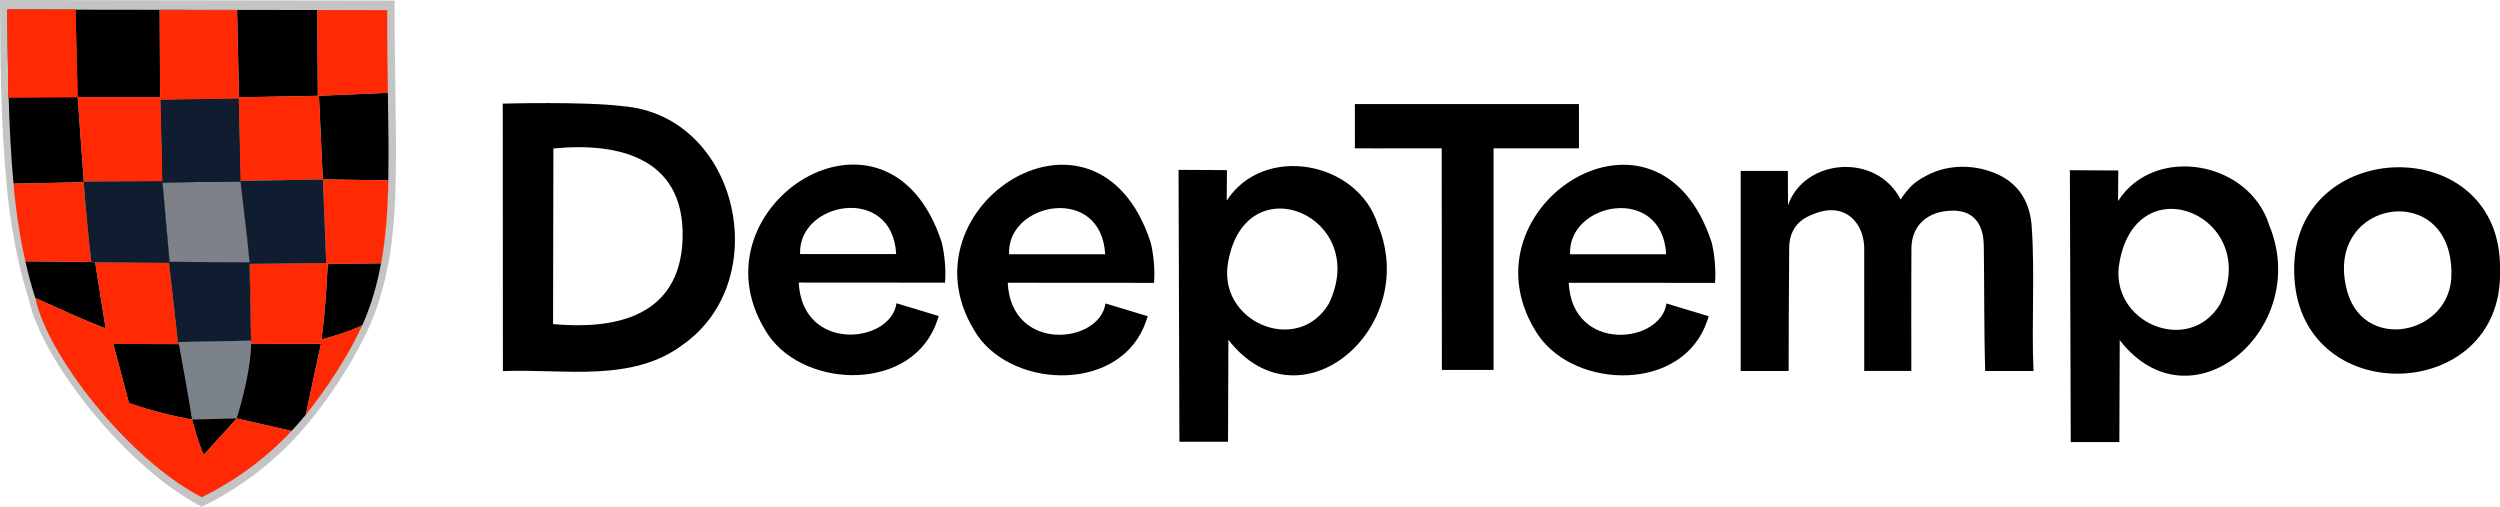 <?xml version="1.0" encoding="utf-8"?>
<!-- Generator: Adobe Illustrator 24.3.0, SVG Export Plug-In . SVG Version: 6.00 Build 0)  -->
<svg version="1.1" id="Layer_1" xmlns="http://www.w3.org/2000/svg" xmlns:xlink="http://www.w3.org/1999/xlink" x="0px" y="0px"
	 viewBox="0 0 1226.99 248.84" style="enable-background:new 0 0 1226.99 248.84;" xml:space="preserve">
<style type="text/css">
	.st0{fill:#C4C4C4;}
	.st1{fill:#FF2904;}
	.st2{fill:#7E8187;}
	.st3{fill:#101D30;}
	.st4{fill:#7C8289;}
</style>
<g>
	<g>
		<path d="M246.82,182.14l-0.07-131.28c0,0,40.16-1.12,58.91,1.25c56.61,4.6,74.75,84.96,29.69,116.9
			C310.18,188.16,275.99,180.86,246.82,182.14z M271.44,159.07c27.6,2.48,60.07-1.98,63.37-38.22c3.38-43.1-30.38-51.22-63.21-47.97
			L271.44,159.07z"/>
		<path d="M945.5,86.19c11.02-5.91,24.82-5.62,35.96-0.14c9.98,4.97,14.88,13.92,15.66,24.77c1.68,22.71-0.15,49.03,0.94,71.25
			h-23.73c-0.61-19.05-0.4-43.68-0.7-61.83c-0.3-11.55-5.98-17.13-15.81-16.85c-12.14,0.34-19.61,7.55-19.69,18.41
			c-0.14,18.24-0.05,60.26-0.05,60.26h-23.12c0,0-0.04-41.02-0.01-58.76c0.51-13.86-9.5-24.78-25.13-18.12
			c-7.54,2.73-11.6,8.17-11.69,16.46c-0.19,18.37-0.28,56.32-0.28,60.43h-23.52V83.88h23.15l0.06,16.89
			c7.88-22.91,43.33-26.16,55.28-2.86C937.28,91.39,939.6,89.33,945.5,86.19z"/>
		<path d="M578.43,83.36c0,0,15.62,0.13,23.75,0.13c0,4.28-0.11,9.91-0.11,15c17.91-27.95,64.53-19.66,74.25,12.04
			c20.81,50.48-38.3,101.36-73.43,56.25l-0.18,50.01h-23.86L578.43,83.36z M602.83,128.22c-5.85,29.61,33.76,46.6,49.27,20.98
			C673.02,106.44,611.73,79.91,602.83,128.22z"/>
		<path d="M1015.89,83.54c0,0,15.62,0.13,23.75,0.13c0,4.28-0.11,9.91-0.11,15c17.91-27.95,64.53-19.66,74.25,12.04
			c20.81,50.48-38.3,101.36-73.43,56.25l-0.18,50.01h-23.86L1015.89,83.54z M1040.29,128.39c-5.85,29.61,33.76,46.6,49.27,20.98
			C1110.48,106.62,1049.19,80.08,1040.29,128.39z"/>
		<path d="M1226.99,132.72c1.85,66.09-100.41,68.94-101.02,0.31C1124.92,66.39,1228.44,63.95,1226.99,132.72z M1203.14,133.58
			c-0.34-45.13-61.02-35.98-51.79,6.73C1158.05,174.1,1204.12,164.74,1203.14,133.58z"/>
		<path d="M840.04,118.89c-26.31-80.26-123.62-17.74-86.62,43.15c16.2,28.2,69,31.45,83.28-1.49c0.21-0.53,2.08-5.29,1.89-5.35
			c-0.02-0.01-20.7-6.26-20.7-6.26c-2.81,19.89-46.29,24.36-47.97-10.16l71.8,0.05C842.23,132.95,841.56,124.7,840.04,118.89z
			 M770.58,124.8c-1.15-25.7,45.3-34.43,47.17,0H770.58z"/>
		<path d="M564.71,118.88c-26.31-80.26-123.62-17.74-86.62,43.15c16.2,28.2,69,31.45,83.28-1.49c0.21-0.53,2.08-5.29,1.89-5.35
			c-0.02-0.01-20.7-6.26-20.7-6.26c-2.81,19.89-46.29,24.36-47.97-10.16l71.8,0.05C566.9,132.94,566.23,124.69,564.71,118.88z
			 M495.25,124.79c-1.15-25.7,45.3-34.43,47.17,0H495.25z"/>
		<path d="M462.14,118.79c-26.31-80.26-123.62-17.74-86.62,43.15c16.2,28.2,69,31.45,83.28-1.49c0.21-0.53,2.08-5.29,1.89-5.35
			c-0.02-0.01-20.7-6.26-20.7-6.26c-2.81,19.89-46.29,24.36-47.97-10.16l71.8,0.05C464.33,132.84,463.66,124.6,462.14,118.79z
			 M392.68,124.7c-1.15-25.7,45.3-34.43,47.17,0H392.68z"/>
		<path d="M675.38,72.82c12.64-0.05,32.2-0.02,32.2-0.02l0.09,108.77c8.88,0,16.92,0,25.37,0V72.79l41.9,0V51.06H664.97l0.01,21.75
			L675.38,72.82z"/>
	</g>
	<g>
		<g>
			<g>
				<path class="st0" d="M160.9,86.63L160.9,86.63c-0.03,0-42.01,0.77-42.06,0.77l0-0.01c18.64-0.54,56.92-0.9,75.38-0.29
					c0.48-27.49-0.71-57.01-0.53-86.82C131.38,0.19,62.27,0.1,0,0c0.08,14.6,0.16,30.03,0.57,44.88l0.04,0
					c0.43,15,1.16,30.02,2.47,43.9l35.87-0.72c0,0,0,0.01,0,0.01L3.1,88.78c0.12,1.75,1.45,19.43,6.03,39.62l-0.01,0
					c1.38,6.12,3.07,12.49,5.1,18.71c3.85,1.77,8.69,3.93,12.79,5.78c-4.12-1.85-8.97-4.01-12.84-5.8
					c6.08,29.04,47.05,82,84.88,101.65c17.37-8.54,32.99-20.03,45.84-33.82l0.01,0c14.42-15.81,26.77-34.23,36.08-53.93
					c-7.41,3.8-20.87,7.29-20.87,7.29c0,0,0-0.01,0-0.01c0.03-0.01,13.47-3.48,20.87-7.28c4.49-10.08,7.52-20.49,9.54-31.56h0.1
					c2.37-13.02,3.35-26.95,3.66-42.32C194.26,87.1,160.95,86.63,160.9,86.63z M79.08,87.6c0,0-0.06,0-0.06,0c0,0,0.04,0,0.05,0
					l-0.96-41.54L79.08,87.6z M47.52,161.7c-3.52-1.43-7.22-3-10.75-4.53c4.38,1.9,8.91,3.81,13.3,5.55l-5.36-33.79l0.02,0
					l5.36,33.8C49.28,162.4,48.42,162.07,47.52,161.7z M38.93,87.68L38.93,87.68L79,87.47v0L38.93,87.68z M94.12,209.12
					c-18.39-3.3-32.13-8.45-32.13-8.45l0,0C62.41,200.83,76.02,205.86,94.12,209.12L94.12,209.12z M87.23,169.59h0.01
					c0,0.01,0.02,0.1,0.03,0.18h-0.01C87.24,169.66,87.23,169.59,87.23,169.59z M82.67,128.68l-3.6-40.46h-0.5v-0.27h-0.54
					c0-0.01-0.02-0.32-0.02-0.34h0c0,0.03,0.02,0.31,0.02,0.33h0.54v0.27h0.5l3.6,40.46l40.8,0.25l0,0.01L82.67,128.68z
					 M116.93,208.55l-16.74,18.51c0-0.01-0.01-0.01-0.01-0.02l16.73-18.5l9.98,2.27L116.93,208.55z"/>
				<path class="st0" d="M96.48,247.14c-0.22-0.14-0.44-0.26-0.65-0.41c1.08,0.71,2.18,1.41,3.29,2.11
					C98.23,248.26,97.37,247.72,96.48,247.14z"/>
			</g>
		</g>
		<g>
			<path d="M155.75,4.92l0.22,42.1l-38.68,0.74l-0.93-42.78l-38-0.05l0.22,42.79c0,0-40.46-0.02-40.46-0.02
				c0.04,0.48,3,41.28,3.04,41.74L6.64,90.13C4.08,62.81,3.81,32.49,3.67,4.7C51.55,4.77,107.78,4.86,155.75,4.92z"/>
			<path d="M157.52,168.74l-7.48,34.87c-2.27,2.78-4.24,4.98-6.93,7.89l-26.94-6.13l-16.11,17.81c-2.36-4.25-5.7-16.83-5.82-17.26
				c-17.7-3.18-30.94-8.13-30.94-8.13l-7.71-28.99c0.46,0,32.08,0.09,32.52,0.09c-0.06-0.37-0.11-0.62-0.12-0.73h-0.13
				c0-0.06-0.02-0.21-0.03-0.28c0.18-0.02,35.19-0.66,35.39-0.67c0.01,0.5,0.01,1.08,0.02,1.59L157.52,168.74z"/>
			<path d="M51.86,161.28c-11.53-4.59-23.38-9.98-34.51-15.03c-1.96-5.98-3.59-12.11-4.91-18c0.53,0,31.85,0.32,32.36,0.31
				l0.02,0.18l1.88,0.01L51.86,161.28z"/>
			<path d="M122.48,128.75l-39.26-0.24l-3.46-38.93h-0.48v-0.26h-0.52c0-0.01-0.02-0.31-0.02-0.33h1.02l-0.93-39.97l38.28-0.64
				c0.03,0.25,0.87,40.44,0.95,40.65C118.85,95.86,122.07,122.38,122.48,128.75z"/>
			<path d="M160.1,128.89L160.1,128.89c-0.02-0.43-0.03-0.87-0.06-1.31C160.06,128.02,160.08,128.46,160.1,128.89z"/>
			<path d="M187.01,129.23c-1.94,10.65-4.86,20.67-9.18,30.37c-7.13,3.67-20.08,7.01-20.08,7.01c2.15-14.48,3.09-37.08,3.09-37.08
				L187.01,129.23z"/>
			<path d="M190.56,88.39v0.12c-0.07,0-32.07-0.46-32.13-0.46l-1.89-41.03l33.83-1.47C190.6,61.16,190.83,75.32,190.56,88.39z"/>
			<g>
				<g>
					<path class="st1" d="M88.16,168.89h-0.04c-0.06-0.37-0.11-0.62-0.12-0.73h-0.13c0-0.06-0.02-0.21-0.03-0.28l0.22-0.01
						C88.08,168.06,88.14,168.68,88.16,168.89z"/>
				</g>
				<path class="st1" d="M38.13,47.7L4.22,47.89C3.82,33.6,3.75,18.74,3.67,4.7c8.49,0.01,24.98,0.04,33.41,0.05L38.13,47.7z"/>
				<path class="st1" d="M158.54,91.45c0-0.02,0-0.04-0.01-0.05c0-0.1-0.01-0.19-0.01-0.28C158.53,91.23,158.53,91.34,158.54,91.45z
					"/>
				<path class="st1" d="M190.56,88.51c-0.32,14.79-1.27,28.17-3.55,40.72l-26.17,0.31c0,0-0.94,22.6-3.09,37.08
					c0,0,12.95-3.35,20.08-7.01c-7.15,15.56-17.45,31.01-27.81,44l7.48-34.87l-34.27,0.06c-0.01-0.51-0.01-1.08-0.02-1.59
					c0,0-0.76-37.71-0.76-37.71c0.07,0,37.4-0.42,37.5-0.42l-0.01-0.18h0.15c-0.38-9.31-1.57-40.68-1.6-40.84L190.56,88.51z"/>
				<path class="st1" d="M44.81,128.57c-0.49,0.01-31.85-0.31-32.36-0.31c-4.4-19.43-5.68-36.45-5.8-38.13l34.52-0.68
					C41.52,98.14,43.8,119.69,44.81,128.57z"/>
				<path class="st1" d="M190.37,45.55l-33.83,1.47l1.89,41.03l-40.4,0.74l-0.92-40.41l-38.28,0.64l0.92,39.97H79.7
					c0-0.02-0.01-0.1-0.01-0.12l-38.57,0.2c0,0-3-41.37-3-41.37c0,0,40.46,0.02,40.46,0.02L78.36,4.93l38,0.05l0.93,42.78
					l38.68-0.74l-0.22-42.1c0.65,0,33.66,0.05,34.3,0.05C190,19.56,190.18,32.99,190.37,45.55z"/>
				<path class="st1" d="M79.77,89.31c-0.27,0-0.74,0.02-1.01,0.01c0-0.01-0.02-0.31-0.02-0.33h1.02L79.77,89.31z"/>
				<path class="st1" d="M158.54,91.45v0.11c0-0.14-0.02-0.3-0.02-0.44C158.53,91.23,158.53,91.34,158.54,91.45z"/>
				<path class="st1" d="M160.1,128.89L160.1,128.89c-0.02-0.43-0.03-0.87-0.06-1.31C160.06,128.02,160.08,128.46,160.1,128.89z"/>
				<path class="st1" d="M190.63,88.51c-0.3,14.79-1.24,28.19-3.52,40.72h-0.1c2.28-12.55,3.23-25.93,3.55-40.72H190.63z"/>
				<path class="st1" d="M143.11,211.49c-12.37,13.27-27.4,24.33-44.12,32.55c-36.38-18.87-75.87-69.91-81.68-97.81
					c11.15,5.07,23.02,10.45,34.57,15.06l-5.16-32.52l36.25,0.29l4.38,39h0.31c-0.02-0.11-0.03-0.17-0.03-0.17h0.22
					c0.01,0.07,0.03,0.21,0.03,0.28h0.13c0.01,0.11,0.06,0.36,0.12,0.73c-0.41,0-32.12-0.09-32.52-0.09l7.71,28.99
					c0,0,13.23,4.95,30.94,8.13c0.11,0.43,3.46,13.01,5.82,17.26l16.11-17.81L143.11,211.49z"/>
				<g>
					<path class="st1" d="M88.16,168.89h-0.04c-0.06-0.37-0.11-0.62-0.12-0.73h-0.13c0-0.06-0.02-0.21-0.03-0.28l0.22-0.01
						C88.08,168.06,88.14,168.68,88.16,168.89z"/>
				</g>
				<g>
					<path class="st1" d="M99.05,244.15c-1.07-0.67-2.13-1.35-3.17-2.03C96.95,242.79,97.98,243.46,99.05,244.15z"/>
				</g>
				<path class="st1" d="M38.13,47.7L4.22,47.89C3.82,33.6,3.75,18.74,3.67,4.7c8.49,0.01,24.98,0.04,33.41,0.05L38.13,47.7z"/>
			</g>
			<g>
				<path class="st2" d="M79.28,89.28v0.04h-0.52c0-0.01-0.02-0.31-0.02-0.33h0.53L79.28,89.28z"/>
				<path class="st2" d="M122.48,128.75l-39.26-0.24l-3.46-38.93l38.3-0.55C118.86,95.94,122.07,122.33,122.48,128.75z"/>
				<path class="st3" d="M79.28,89.58v-0.26h-0.52c0-0.01-0.02-0.31-0.02-0.33h0.97c0.02,0.17,0.04,0.42,0.05,0.59H79.28z"/>
				<path class="st3" d="M122.6,129.5l37.36-0.42l-0.01-0.18h0.14c-0.35-9.31-1.57-40.68-1.59-40.84c-0.03,0-40.42,0.74-40.47,0.74
					c0.82,7.05,4.02,33.37,4.45,39.96l-39.26-0.24l-3.46-38.93h-0.48v-0.26h-0.52c0-0.01-0.02-0.31-0.02-0.33l0.97-0.01
					c0-0.02-0.01-0.1-0.01-0.12l-38.57,0.2c0.39,9.02,2.64,30.49,3.69,39.69l1.88,0.01l36.25,0.29l4.38,39h0.31
					c-0.02-0.11-0.03-0.17-0.03-0.17c0.58-0.02,35.05-0.66,35.61-0.67l-0.76-37.71L122.6,129.5z M158.54,91.45v0.11
					c0-0.14-0.02-0.3-0.02-0.44C158.53,91.23,158.53,91.34,158.54,91.45z"/>
				<path class="st3" d="M158.54,91.45v0.11c0-0.14-0.02-0.3-0.02-0.44C158.53,91.23,158.53,91.34,158.54,91.45z"/>
				<path class="st3" d="M160.1,129.08c-0.13,0-37.41,0.49-37.55,0.49l-0.01-0.08c0.03,0,37.38-0.42,37.42-0.42l-0.01-0.18h0.14
					C160.1,128.95,160.1,129.02,160.1,129.08z"/>
				<path class="st3" d="M118.06,89.03c-0.48,0-38.34,0.56-38.78,0.55c0-0.15,0-0.44-0.01-0.59h0.49l-0.93-39.97l38.28-0.64
					C117.14,48.62,117.98,88.82,118.06,89.03z"/>
				<path class="st3" d="M123.24,167.56c-0.57,0-35.04,0.49-35.59,0.48c-0.02-0.11-0.03-0.17-0.03-0.17
					c0.58-0.02,35.05-0.66,35.61-0.67l-0.76-37.71h0.14C122.61,129.53,123.24,167.5,123.24,167.56z"/>
				<path class="st4" d="M123.24,168.19c0.08,15.01-7.07,37.17-7.07,37.17l-21.92,0.56c-1.01-7.18-5.54-32-6.63-38.05
					c0.58-0.02,35.05-0.66,35.61-0.67C123.23,167.53,123.24,167.86,123.24,168.19z"/>
			</g>
			<path class="st3" d="M118.87,89.02"/>
			<path class="st3" d="M118.87,89.02"/>
		</g>
	</g>
</g>
</svg>
